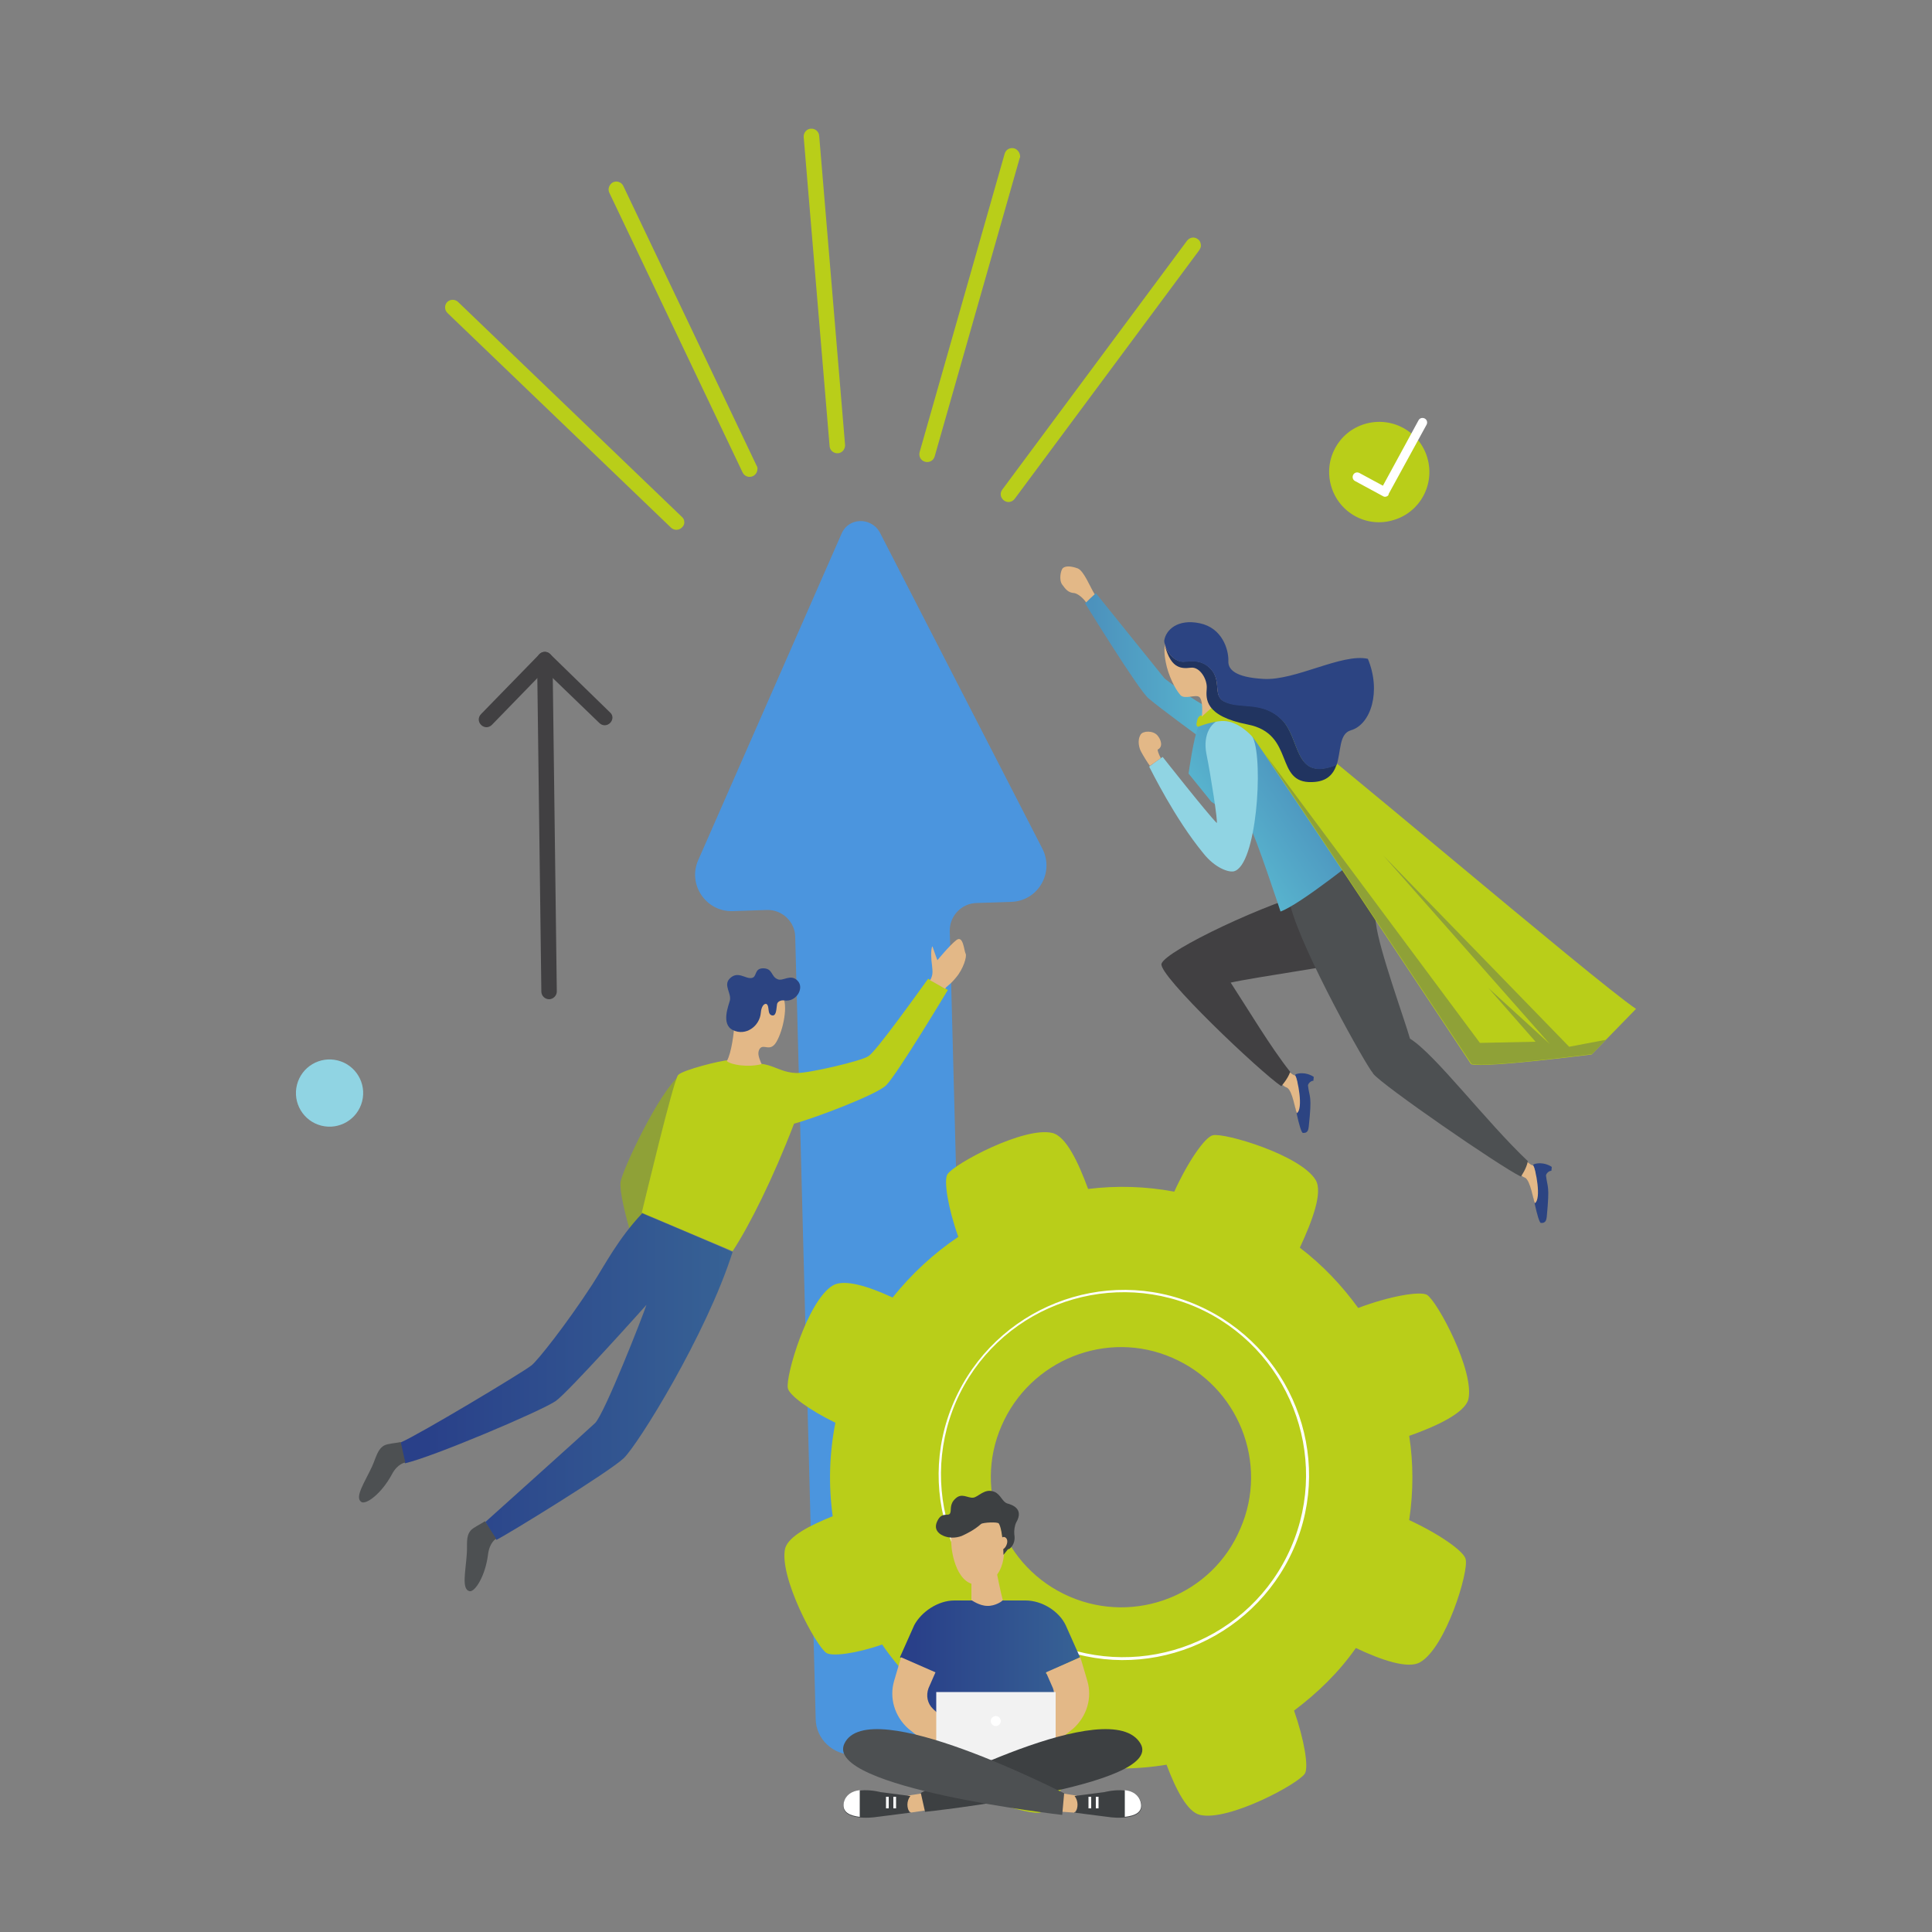 <?xml version="1.0" encoding="utf-8"?>
<!-- Generator: Adobe Illustrator 24.3.0, SVG Export Plug-In . SVG Version: 6.00 Build 0)  -->
<svg version="1.1" id="Calque_1" xmlns="http://www.w3.org/2000/svg" xmlns:xlink="http://www.w3.org/1999/xlink" x="0px" y="0px"
	 viewBox="0 0 500 500" style="enable-background:new 0 0 500 500;" xml:space="preserve">
<rect x="0" y="0" width="500" height="500" fill="#808080" stroke="none"/>
<style type="text/css">
	.st0{fill:#4B95DE;}
	.st1{fill:#8FA137;}
	.st2{fill:#B9CE19;}
	.st3{fill:#E3B887;}
	.st4{fill:#2C4482;}
	.st5{fill:url(#SVGID_1_);}
	.st6{fill:#4D5052;}
	.st7{fill:#FFFFFF;}
	.st8{fill:url(#SVGID_2_);}
	.st9{fill:#3D4042;}
	.st10{fill:none;}
	.st11{fill:#F2F2F2;}
	.st12{fill:#CAB7CC;}
	.st13{fill:#90D4E3;}
	.st14{fill:#414042;}
	.st15{fill:url(#SVGID_3_);}
	.st16{fill:url(#SVGID_4_);}
	.st17{fill:#213460;}
</style>
<path class="st0" d="M217.8,138.1l-37.1,84.5c-2.8,6.3,2,13.4,8.9,13.2l8.9-0.3c3.9-0.1,7.2,3,7.3,6.9l5.3,202.5
	c0.1,5.2,4.5,9.3,9.7,9.2l30.6-0.8l-5.6-212.3c-0.1-3.9,3-7.2,6.9-7.3l9-0.3c6.9-0.2,11.2-7.5,8.1-13.7l-42.2-82.1
	C225.3,133.8,219.6,133.9,217.8,138.1z"/>
<g>
	<path class="st1" d="M176.1,278.1c-5.7,4.6-15.1,24.9-15.5,27.8c-0.6,4.8,6.1,24.4,6.1,24.4l3.9-2.2c0,0-2.9-19.3-2.6-20.7
		c0.2-0.9,8.6-15.3,8.6-15.3L176.1,278.1z"/>
	<path class="st2" d="M189.6,323.8c4.3-6.5,10.5-18.9,15.9-33c5-1.3,21.7-7.6,23.9-10c3-3.1,15.9-24.6,15.9-24.6l-5.1-2.9
		c-2.9,4-13.4,18.7-15.4,20c-1.8,1.3-15.7,4.5-18.7,4.4c-3-0.1-4.9-1.3-7.2-2s-8.8-1.2-10.5-1.3c-1.7,0-11.7,2.5-12.9,3.8
		s-8.8,33.2-9.4,35.6C167.9,314.7,189.6,323.8,189.6,323.8z"/>
	<g>
		<path class="st3" d="M190,265.5c0,1.4-0.7,7.1-1.9,9.1c1.1,1,5.5,1.7,9,0.8c-0.5-1.3-1.2-2.6-0.6-3.8c1-1.8,2.7,0.9,4.4-1.9
			c1.9-3.2,3.1-9.8,1.6-11.8c-1.6-2.2-4.9-5.1-10-2.8C188.4,257.1,189.9,262.5,190,265.5z"/>
		<path class="st4" d="M199.9,262.8c1.1,0.1,1-1.9,1.2-2.9c0.1-0.7,1-1.1,1.8-1c3.1,0.6,5.4-3.2,3.5-5.1c-1.8-1.9-3.8,0.3-5.2-0.4
			c-1.7-0.7-1.2-2.8-3.7-2.8c-2.4,0-1.5,2.3-3,2.5c-1.6,0.3-3.6-2-5.7,0.2c-1.6,1.7,0.5,3.7,0.1,5.6c-0.3,1.2-2.4,6.2,0.8,7.7
			c3.3,1.6,6.9-1,7.2-4.5c0.1-1.4,0.7-2.4,1.4-2.3C199.3,260.3,198.4,262.6,199.9,262.8z"/>
	</g>
	<linearGradient id="SVGID_1_" gradientUnits="userSpaceOnUse" x1="103.672" y1="356.161" x2="189.579" y2="356.161">
		<stop  offset="7.350000e-02" style="stop-color:#294089"/>
		<stop  offset="1" style="stop-color:#376295"/>
	</linearGradient>
	<path class="st5" d="M166.2,314c-6.3,6.7-9.5,13.1-12.9,18.4c-6.7,10.3-14.3,19.9-15.8,21c-2.6,2-29.1,17.9-33.8,19.9
		c0,1.2,1.1,5.4,1.1,5.4c7.1-1.6,35-13.4,39-16.1c3.2-2.2,23.5-24.9,23.5-24.9c-0.8,2.5-10.8,28.1-13.3,30.6
		c-2,1.9-28.4,25.6-28.4,25.6c0.6,1.1,2.6,4.5,2.9,4.6c3.2-1.6,29.2-17.6,32.9-21.1c3.7-3.5,21.4-32,28.2-53.4
		C187.1,322.8,166.2,314,166.2,314z"/>
	<path class="st6" d="M103.7,373.2c-1.4,0.3-3.4,0.4-4.3,0.9c-1.7,1-2,2.9-3.1,5.4c-1.9,4.1-4.6,8-2.8,9.2c1.2,0.8,5.2-2.1,7.9-7.1
		c1.5-2.9,3.5-3.1,3.5-3.1L103.7,373.2z"/>
	<path class="st6" d="M125.5,393.7c-1.2,0.8-3,1.6-3.7,2.4c-1.3,1.6-0.8,3.4-1,6.1c-0.3,4.5-1.4,9.1,0.7,9.6
		c1.4,0.3,4.1-3.9,4.8-9.5c0.4-3.2,2.1-4.1,2.1-4.1L125.5,393.7z"/>
	<path class="st3" d="M244.6,255.9c0.4-0.8,1-0.7,2.8-2.9c1.9-2.2,2.9-5.5,2.5-6.2c-0.4-0.7-0.6-4.9-2.4-3.5
		c-1.8,1.4-4.9,5.2-4.9,5.2c-0.3-0.7-1.3-3.7-1.3-3.6c-0.5,0.8-0.3,3.6-0.1,4.9c0.1,1.3,0.4,2.4-0.5,3.9
		C241.7,254.2,244.6,255.9,244.6,255.9z"/>
</g>
<g>
	<path class="st2" d="M379.3,403.5c-0.4-2-6.8-6.5-14.6-10.1c1.1-7.4,1.1-14.7,0-21.8c7.1-2.5,14.3-5.9,15.3-9.4
		c1.7-7.3-8-25.4-10.7-27.1c-1.8-1-9.6,0.3-17.8,3.4c-4.2-5.8-9.2-11.1-15.1-15.6c3.2-6.9,6-14.3,4.1-17.5
		c-3.9-6.5-23.6-12.3-26.6-11.6c-2,0.4-6.4,6.7-10,14.6c-7.5-1.4-14.9-1.6-22.3-0.7c-2.5-6.8-5.7-13.7-9.3-14.5
		c-7.3-1.7-25.4,8-27.1,10.7c-1,1.5,0.1,8.6,2.8,16.2c-6.4,4.3-12.1,9.6-17,15.7c-6.2-2.9-12.6-4.9-15.5-3.1
		c-6.5,3.9-12.3,23.6-11.6,26.6c0.4,1.8,5.5,5.6,12.3,8.9c-1.6,8.1-1.8,16.2-0.7,24.2c-6,2.4-11.4,5.2-12.3,8.3
		c-1.7,7.3,8,25.4,10.7,27.1c1.5,0.9,7.5,0.2,14.4-2.2c4.6,6.7,10.3,12.5,17,17.4c-2.6,5.9-4.3,11.7-2.7,14.5
		c3.9,6.5,23.6,12.3,26.6,11.6c1.8-0.4,5.6-5.5,8.9-12.3c8,1.2,16,1.2,23.8-0.1c2.4,6.4,5.4,12.3,8.7,13c7.3,1.7,25.4-8,27.1-10.7
		c1-1.6-0.1-8.6-2.8-16.3c6.1-4.6,11.5-9.8,16-16.2c6.5,3.1,13.5,5.5,16.6,3.7C374.2,426.4,380.2,406.6,379.3,403.5z M276.8,413.2
		c-17.1-7.4-25-27.3-17.6-44.2c7.4-17.1,27.3-25,44.2-17.6c17.1,7.4,25,27.3,17.6,44.2C313.8,412.7,293.9,420.6,276.8,413.2z"/>
	<g>
		<path class="st7" d="M271.8,425.7c-24.2-10.6-35.5-38.8-24.9-63c10.6-24.2,38.8-35.5,63-24.9c24.2,10.6,35.5,38.8,24.9,63
			C324.2,424.9,295.9,436.2,271.8,425.7z M309.6,338.3c-23.9-10.3-51.8,0.6-62.2,24.5c-10.3,23.9,0.6,51.8,24.5,62.2
			c23.9,10.3,51.8-0.6,62.2-24.5S333.4,348.7,309.6,338.3z"/>
	</g>
</g>
<g>
	<linearGradient id="SVGID_2_" gradientUnits="userSpaceOnUse" x1="233.073" y1="431.312" x2="279.563" y2="431.312">
		<stop  offset="7.350000e-02" style="stop-color:#294089"/>
		<stop  offset="1" style="stop-color:#376295"/>
	</linearGradient>
	<path class="st8" d="M273.5,434.8l-2.9-1.8l8.9-4.1l-3.7-8.3c-1.7-3.6-6.1-6.4-10.4-6.4h-18.4c-4.3,0-8.6,3-10.4,6.4l-3.7,8.3
		l8.9,4.1l-2.9,1.8l-1.5,13.7l18.7-0.2l18.7,0.2L273.5,434.8z"/>
	<path class="st3" d="M279.6,428.9l1.8,6.1c1.3,4.4-0.1,9.2-3.7,12.4l-8.3,6.6l-2.7-7.4l4.6-4.3c1.5-1.4,1.9-3.5,1.2-5.4l-1.8-4.1
		L279.6,428.9z"/>
	<g>
		<polygon class="st3" points="243.1,468 235.7,469.1 234.3,467.6 234.9,464.7 242.1,463.6 		"/>
		<g>
			<path class="st9" d="M235.7,469.1l-9.4,1.2c0,0-9.2,1.2-7.9-3.8c1.3-4.9,9.5-2.7,9.5-2.7l7.7,1l0,0c-1,1.3-1,3.1-0.1,4.4H235.7z"
				/>
			<path class="st7" d="M218.4,466.4c0.5-1.9,2.1-2.9,4.1-3.1v6.9C220.1,469.9,217.8,469.1,218.4,466.4z"/>
			<g>
				<line class="st10" x1="231.5" y1="465" x2="231.5" y2="468"/>
				<rect x="231.2" y="465" class="st7" width="0.7" height="3"/>
			</g>
			<g>
				<line class="st10" x1="229.6" y1="465" x2="229.6" y2="468"/>
				<rect x="229.3" y="465" class="st7" width="0.7" height="3"/>
			</g>
		</g>
	</g>
	<path class="st3" d="M233.2,428.9l-1.8,6.1c-1.3,4.4,0.1,9.2,3.7,12.4l8.3,6.6l2.7-7.4l-4.6-4.3c-1.5-1.4-1.9-3.5-1.2-5.4l1.8-4.1
		L233.2,428.9z"/>
	<g>
		<polygon class="st3" points="270.4,468.6 278,469.1 279.4,467.6 278.6,464.7 271.6,463.6 		"/>
		<g>
			<path class="st9" d="M278,469.1l9.4,1.2c0,0,9.2,1.2,7.9-3.8c-1.3-4.9-9.5-2.7-9.5-2.7l-7.7,1l0,0c1,1.3,1,3.1,0.1,4.4H278z"/>
			<path class="st7" d="M295.2,466.4c-0.5-1.9-2.1-2.9-4.1-3.1v6.9C293.6,469.9,295.9,469.1,295.2,466.4z"/>
			<g>
				<line class="st10" x1="282.1" y1="465" x2="282.1" y2="468"/>
				<rect x="281.7" y="465" class="st7" width="0.7" height="3"/>
			</g>
			<g>
				<line class="st10" x1="284" y1="465" x2="284" y2="468"/>
				<rect x="283.6" y="465" class="st7" width="0.7" height="3"/>
			</g>
		</g>
	</g>
	<g>
		<rect x="242.3" y="437.9" class="st11" width="30.9" height="18.5"/>
		<rect x="242.3" y="455.5" class="st12" width="30.9" height="1.5"/>
		<path class="st7" d="M256.4,445.4c0,0.6,0.5,1.3,1.3,1.3c0.6,0,1.3-0.5,1.3-1.3c0-0.6-0.5-1.3-1.3-1.3
			C256.9,444.2,256.4,444.7,256.4,445.4z"/>
	</g>
	<path class="st9" d="M295.2,451.3c6.2,11-55.8,17.6-55.8,17.6l-1.1-4.9C238.1,464.2,287.5,437.9,295.2,451.3z"/>
	<path class="st6" d="M218.5,451.3c-5.2,11.4,56.4,18.4,56.4,18.4l0.5-5.6C275.4,464.2,224.7,437.9,218.5,451.3z"/>
	<g>
		<path class="st3" d="M259.5,414c-0.5-1.7-1.5-6.8-1.5-6.8l-6.6,1.3v5.6c0,0,2.1,1.5,4.1,1.5C257.5,415.7,259.7,414.3,259.5,414z"
			/>
		<g>
			<path class="st3" d="M259.5,398.2l-1.3-7.4l-12.6,1.5l0.7,8.5c0,0,1.1,10.5,7.7,9.2C261.4,408.5,259.9,398.1,259.5,398.2z"/>
		</g>
		<path class="st9" d="M262.5,397.1c-0.1-1,0.1-2.3,0.5-3.1c2.1-3.6-1.2-4.6-2.3-4.9c-1.3-0.4-1.7-2.3-3.3-3
			c-2.6-1.1-4.2,1.4-5.6,1.5s-2.9-1.3-4.5,0.2c-1.7,1.5-1,3.1-1.4,3.8c-0.4,1-2.1-0.5-3.3,2c-1,2,0.1,3.2,1.4,3.8
			c1.5,0.7,3.3,0.7,4.9,0.1c1.3-0.6,3.2-1.5,5-3.1c0.5-0.4,4.4-0.6,4.6-0.1c1.1,1.8,1.2,8.1,1.2,8.1l1.2-1.5
			C261,401.2,263,399.8,262.5,397.1z"/>
		<path class="st3" d="M258.3,399c-0.4,1-0.1,1.8,0.5,2c0.6,0.2,1.3-0.2,1.7-1.2c0.4-1,0.1-1.8-0.5-2
			C259.5,397.6,258.8,398.2,258.3,399z"/>
	</g>
</g>
<g>
	<g>
		<path class="st2" d="M218.7,115.4c-0.1,1-0.8,1.8-1.8,1.9c-1.1,0.1-2.1-0.7-2.2-1.8l-6.7-80c-0.1-1.1,0.7-2.1,1.8-2.2
			c1.1-0.1,2.1,0.7,2.2,1.8l6.7,80C218.7,115.2,218.7,115.3,218.7,115.4z"/>
	</g>
	<g>
		<path class="st2" d="M196,121.5c0,0.7-0.5,1.4-1.1,1.7c-1,0.5-2.2,0.1-2.7-0.9l-34.5-72.4c-0.5-1,0-2.2,0.9-2.7
			c1-0.5,2.2-0.1,2.7,0.9l34.5,72.4C196,120.8,196.1,121.2,196,121.5z"/>
	</g>
	<g>
		<path class="st2" d="M177.1,135.2c0,0.5-0.2,0.9-0.6,1.3c-0.8,0.8-2,0.8-2.8,0.1l-57.9-55.6c-0.8-0.8-0.8-2-0.1-2.8
			c0.8-0.8,2-0.8,2.8-0.1l57.9,55.6C176.9,134.1,177.1,134.6,177.1,135.2z"/>
	</g>
	<g>
		<path class="st2" d="M264,40.5c0,0.1,0,0.3-0.1,0.4l-22,77.2c-0.3,1.1-1.4,1.7-2.5,1.4c-1.1-0.3-1.7-1.4-1.4-2.5l22-77.2
			c0.3-1.1,1.4-1.7,2.5-1.4C263.4,38.7,264,39.6,264,40.5z"/>
	</g>
	<g>
		<path class="st2" d="M310.8,63.6c0,0.4-0.2,0.7-0.4,1.1l-47.8,64.4c-0.7,0.9-1.9,1.1-2.8,0.4c-0.9-0.7-1.1-1.9-0.4-2.8l47.8-64.4
			c0.7-0.9,1.9-1.1,2.8-0.4C310.6,62.3,310.8,63,310.8,63.6z"/>
	</g>
</g>
<ellipse transform="matrix(0.247 -0.969 0.969 0.247 -209.911 295.662)" class="st13" cx="85.3" cy="282.9" rx="8.7" ry="8.7"/>
<g>
	<g>
		<path class="st14" d="M157.9,187.1c-0.8,0.8-2,0.8-2.8,0L141,173.5l-13.7,14.1c-0.8,0.8-2,0.8-2.8,0c-0.8-0.8-0.8-2,0-2.8
			l15.1-15.5c0.8-0.8,2-0.8,2.8,0l15.5,15.1C158.7,185.1,158.7,186.3,157.9,187.1z"/>
	</g>
	<g>
		<path class="st14" d="M143.5,258c-0.4,0.4-0.9,0.6-1.4,0.6c-1.1,0-2-0.9-2-2l-1.1-85.9c0-1.1,0.9-2,2-2c1.1,0,2,0.9,2,2l1.1,85.9
			C144.1,257.1,143.9,257.6,143.5,258z"/>
	</g>
</g>
<g>
	<path class="st2" d="M344.5,125.8c-2-6.9,1.9-14.1,8.8-16.1c6.9-2,14.1,1.9,16.1,8.8c2,6.9-1.9,14.1-8.8,16.1
		C353.7,136.7,346.5,132.7,344.5,125.8z"/>
	<g>
		<path class="st7" d="M358.8,128.5c-0.3,0.1-0.6,0.1-0.9-0.1l-7.2-3.9c-0.6-0.3-0.8-1-0.5-1.6c0.3-0.6,1-0.8,1.6-0.5l6.1,3.3
			l9.2-16.9c0.3-0.6,1-0.8,1.6-0.5c0.6,0.3,0.8,1,0.5,1.6l-9.8,17.9C359.4,128.2,359.1,128.4,358.8,128.5z"/>
	</g>
</g>
<g>
	<linearGradient id="SVGID_3_" gradientUnits="userSpaceOnUse" x1="280.854" y1="172.743" x2="313.596" y2="172.743">
		<stop  offset="5.760000e-02" style="stop-color:#4C92BD"/>
		<stop  offset="1" style="stop-color:#58B4CE"/>
	</linearGradient>
	<path class="st15" d="M313.6,183.6c-4.9-2.3-12.2-8-12.2-8l-17.8-22.1l-2.8,2.6c0,0,13.8,22.4,16.4,24.6c3,2.6,14.8,11.2,14.8,11.2
		L313.6,183.6z"/>
	<path class="st3" d="M275.1,147c0.7-0.6,2.2-0.5,3.8,0.1c1.6,0.6,3.2,4.8,4.4,6.7l-1.2,1.1l0,0l-1,1c0,0-1.4-2-3-2.4
		c-1.7-0.1-2.3-1-3.2-2.2C274,150.1,274.5,147.5,275.1,147z"/>
</g>
<path class="st3" d="M310.8,186.6c0.5-1.9,0.5-5.4-0.4-6.2c-0.9-0.8-3.8,0.7-4.9-0.5c-1.5-1.7-3.2-5.3-3.8-8.5
	c-0.9-4.6-0.3-8.1,4.9-9c4.1-0.8,7.7,1.5,9,5.6c1.4,4.6,0.2,9.9,0.9,11.4c0.7,1.5,2.1,1.8,2.1,1.8L310.8,186.6z"/>
<g>
	<g>
		<path class="st4" d="M400.1,304.2c0.1-0.6,0.8-1.2,1.4-1.2c0.1-0.8,0.1-1,0.1-1c0,0-1.6-1.2-3.8-0.9c-1.4,0.2-1.1,0.6-0.8,1
			c0.6,0.9,0.5,4.2-0.7,4.4c0,0.9,1.7,10,2.5,10c1.3,0.1,1.4-0.9,1.5-1.6C401.1,306.5,400.5,307.6,400.1,304.2z"/>
		<path class="st3" d="M394.7,304.8c-0.5-0.2-0.8-0.4-1.3-0.8c-1.3-0.9,0.3-4.3,1.8-3.3c0.5,0.3,1.2,1,1.6,0.9l0,0
			c0.6,0.9,2.2,8.7,0.4,9.8C396.8,310.5,396.1,305.6,394.7,304.8z"/>
	</g>
	<g>
		<path class="st4" d="M338.5,280.9c0.1-0.6,0.8-1.2,1.4-1.2c0.1-0.8,0.1-1,0.1-1c0,0-1.6-1.2-3.8-0.9c-1.4,0.2-1.1,0.6-0.8,1
			c0.6,0.9,0.5,4.2-0.7,4.4c0,0.9,1.7,10,2.5,10c1.3,0.1,1.4-0.9,1.5-1.6C339.6,283.2,338.9,284.3,338.5,280.9z"/>
		<path class="st3" d="M333.1,281.5c-0.5-0.2-0.8-0.4-1.3-0.8c-1.3-0.9,0.3-4.3,1.8-3.3c0.5,0.3,1.2,1,1.6,0.9l0,0
			c0.6,0.9,2.2,8.7,0.4,9.8C335.2,287.2,334.5,282.3,333.1,281.5z"/>
	</g>
	<path class="st14" d="M341,230.4c2.5,2.5,11.9,17.8,11.9,17.8c-4,1.3-28.3,4.7-34.4,6.1c4.5,6.9,10.2,16.5,15.4,23.1
		c-0.6,1.8-2.3,3.7-2.3,3.7c-5.4-3.6-32-28.8-31-31.7C301.8,245.9,328.5,233.3,341,230.4z"/>
	<path class="st6" d="M351.3,222.1c1.8,2.5,4,10.1,4.8,16.9c0.8,6.8,7.5,25.1,8.8,29.8c6.5,4,19.6,21.4,30.5,31.7
		c-0.3,1.9-1.8,4-1.8,4c-5.7-2.8-35.8-23.6-38.2-26.6l0,0l0,0c-0.1-0.1-0.1-0.2-0.1-0.2c-1.5-1.5-18-30.8-21.3-43.1
		C336.4,232,351.3,222.1,351.3,222.1z"/>
</g>
<linearGradient id="SVGID_4_" gradientUnits="userSpaceOnUse" x1="503.928" y1="161.523" x2="528.697" y2="172.305" gradientTransform="matrix(-0.983 0.182 0.182 0.983 804.548 -51.379)">
	<stop  offset="5.760000e-02" style="stop-color:#4C92BD"/>
	<stop  offset="1" style="stop-color:#58B4CE"/>
</linearGradient>
<path class="st16" d="M313.5,207.5c3.6,2.6,8.7,4.8,10,6.6s7.9,21.8,7.9,21.8c5.1-1.8,21.2-14.8,21.2-14.8c-4.4-3.3-10-8.5-13.7-14
	c-4-6-8.8-21.2-15.9-25.1c-5.2-2.9-11.1,2-12.8,5.8c-1.3,2.9-2.6,12.4-2.6,12.4L313.5,207.5z"/>
<g>
	<path class="st13" d="M300.9,195.9c0,0,11.5,14.6,14,17.1c0.3-0.3-1.5-12.1-2.7-18c-0.9-4.8,1.1-8.6,4.9-9.2
		c2.6-0.4,4.7-0.4,7.2,5.2c2.7,6.2,0.9,33.1-5,34.5c-1.4,0.3-4.9-0.9-7.9-4.7c-7.4-9-13.4-21.3-14-22.4
		C297.4,198.4,300.3,196.2,300.9,195.9z"/>
	<path class="st3" d="M297.6,198.2c-0.5-0.6-1.9-2.9-2.3-3.7c-0.4-0.7-1.1-2.8-0.1-4.4c0.6-1,3.3-1.1,4.4,0.3c0.7,0.8,1.6,2.8,0,3.6
		c0,0.7,0.8,2.2,0.8,2.2L297.6,198.2z"/>
</g>
<g>
	<path class="st2" d="M324.3,190.9c2.1,2.5,56.4,84.5,56.4,84.5c2.1,0.8,17.4-0.8,31.2-2.5c4.5-4.6,11.5-11.8,11.5-11.8
		c-11-7.4-86.3-71.8-91.8-74.8s-14.7-5.8-16.6-4.3c-1.9,1.5-4,3.5-4,3.5c0.1-0.8-0.9-0.1-1.1,0.7c-0.2,0.9-0.5,1.5,0.1,1.9
		c1.8-0.7,4.9-1.6,6.8-1.5C320.3,186.7,323.5,189.9,324.3,190.9z"/>
	<path class="st1" d="M397.4,269.6l-12.2-13.9l15.9,14.5L358,221.4l48.1,49.5l9.5-1.8c-1.3,1.3-2.5,2.6-3.6,3.7
		c-13.8,1.7-29.2,3.4-31.2,2.5c0,0-41.5-62.5-53.3-80l0,0l55.5,74.6L397.4,269.6z"/>
</g>
<g>
	<path class="st17" d="M306.7,171.2c3-0.4,5.4,0.1,7.2,2.6c2,2.9,0.1,6.3,2.9,7.7c4,2,9.9-0.3,14.9,4.7c5,5,3,16.2,14.2,11.7
		c-0.8,2.4-2.4,4.4-6.3,4.5c-9.9,0.4-4.3-12.5-16.7-14.9c-11.2-2.2-10.8-6.7-10.6-9.3c0.2-2.4-1.8-5.7-4.1-5.4
		c-1.5,0.2-2.6,0.1-3.5-0.4c-1.2-0.6-2.4-2.1-3.3-5.6C301.9,168.5,303.9,171.6,306.7,171.2z"/>
	<path class="st4" d="M310.5,161.3c5.8,1.2,7.5,6.8,7.4,9.8c-0.1,2.1,1.7,4.2,9.1,4.6c8.2,0.5,20.3-6.7,27-5.2
		c3.5,8.4,0.8,17-4.4,18.5c-3.1,0.9-2.5,5.4-3.7,9c-11.2,4.5-9.2-6.8-14.2-11.7c-5-5-11-2.6-14.9-4.7c-2.8-1.4-0.9-4.8-2.9-7.7
		c-1.8-2.5-4.1-3-7.2-2.6c-2.8,0.3-4.8-2.7-5.2-4.4c-0.1-0.4-0.2-0.7-0.2-1.1C301.7,163,304.8,160.1,310.5,161.3z"/>
</g>
</svg>

